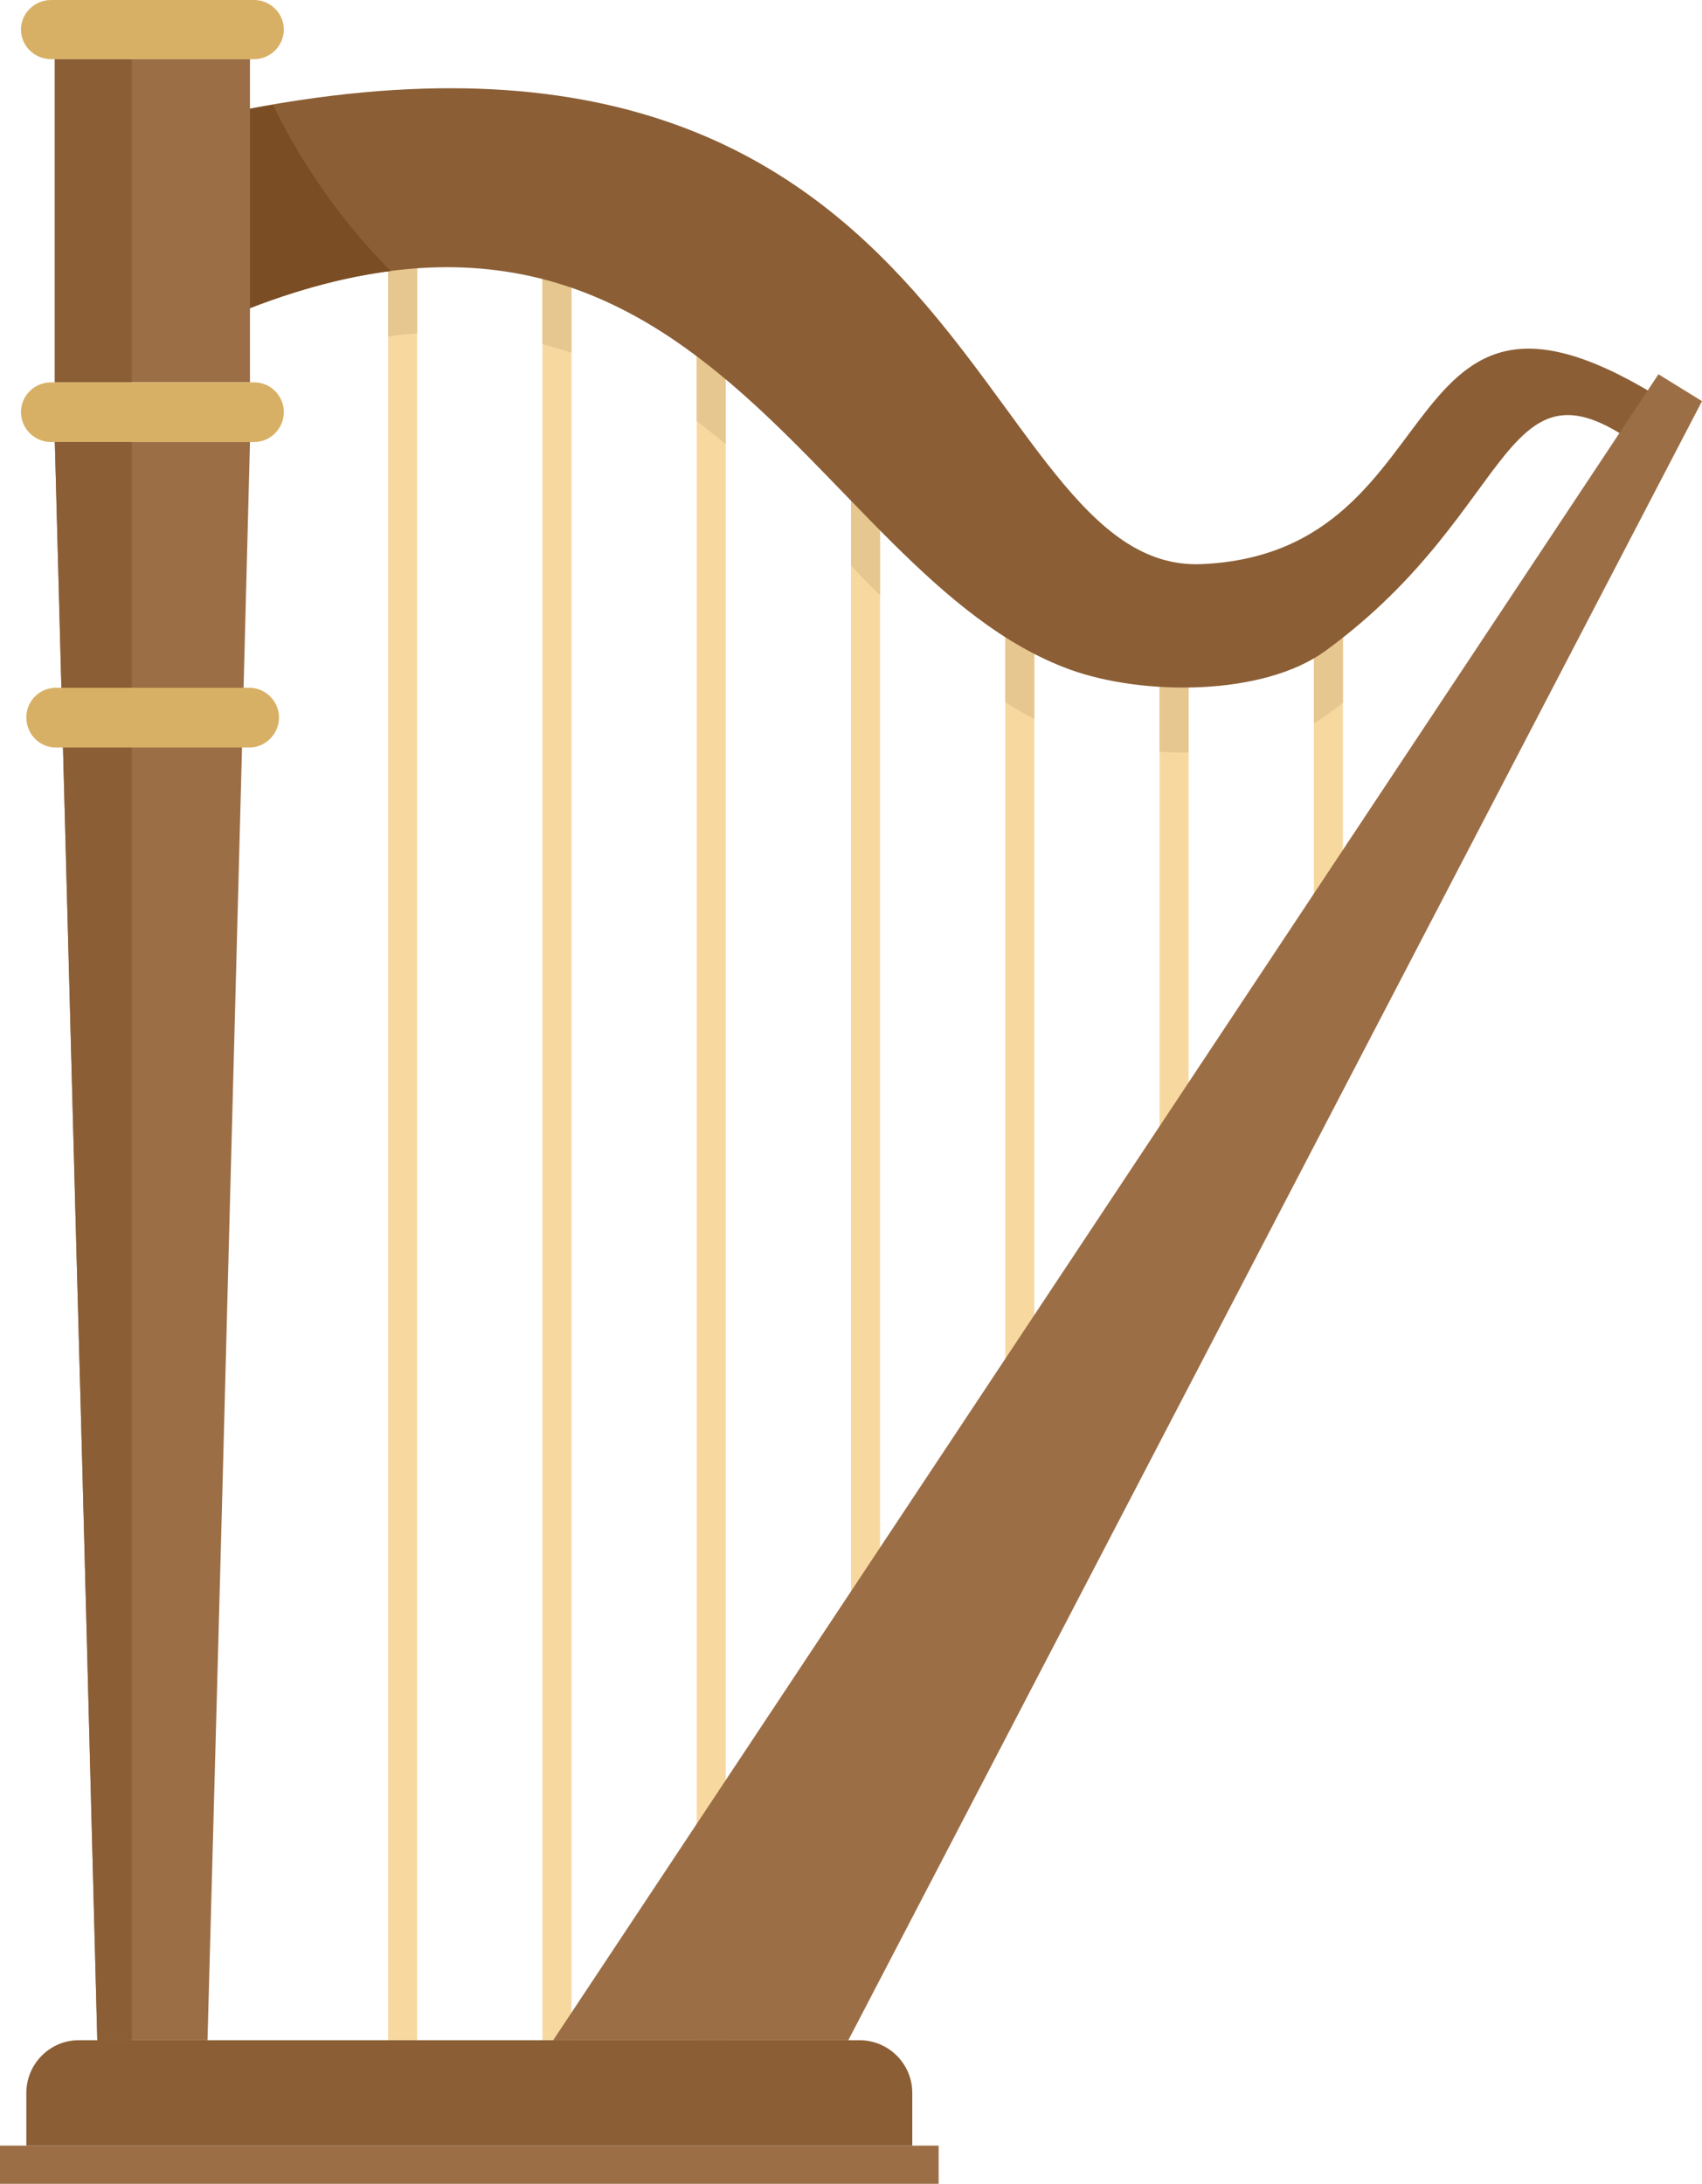 <svg id="uuid-4e3a5f97-3cf2-4d9b-98aa-809c0543c1b5" data-name="Layer 1" version="1.1" width="2532.8" height="3248.8" xmlns="http://www.w3.org/2000/svg"><defs id="defs4"><style id="style2">.uuid-7f1b7715-6d6c-49f5-803d-8a6cc65e838d,.uuid-c7fb3ceb-02be-4ead-92e2-c43ccd746f75,.uuid-cbbf09a4-8456-4869-b5df-502bfccae6e0,.uuid-dfe22fa8-a4be-489e-a968-6fc1a1167b7e{stroke-width:0}.uuid-c7fb3ceb-02be-4ead-92e2-c43ccd746f75,.uuid-cbbf09a4-8456-4869-b5df-502bfccae6e0,.uuid-dfe22fa8-a4be-489e-a968-6fc1a1167b7e{fill-rule:evenodd}.uuid-cbbf09a4-8456-4869-b5df-502bfccae6e0{fill:#8b5e35}.uuid-7f1b7715-6d6c-49f5-803d-8a6cc65e838d,.uuid-dfe22fa8-a4be-489e-a968-6fc1a1167b7e{fill:#9c6e46}.uuid-c7fb3ceb-02be-4ead-92e2-c43ccd746f75{fill:#d8b065}</style></defs><path d="M807.2 263.2h43.2v2772h-43.2zm-229.6 0h43.2v2772h-43.2zm459.2 0h43.2v2772h-43.2zm229.6 301.6h43.2v2072h-43.2zM1496 762.4h43.2V2260H1496Zm229.6 152.8h43.2V1932h-43.2zm229.6 0h43.2v562.4h-43.2z" id="path6" style="fill:#f7d9a0;fill-rule:evenodd;stroke-width:0"/><path d="M807.2 263.2h43.2v261.6C836 520 821.6 516 807.2 512zM577.6 500.8c14.4-2.4 28.8-4 43.2-4.8V263.2h-43.2zm459.2 125.6c14.4 11.2 28.8 22.4 43.2 34.4V313.6c-14.4-7.2-28-12.8-43.2-19.2zm229.6 215.2c14.4 15.2 28.8 29.6 43.2 44V564.8h-43.2zm229.6 203.2c14.4 8.8 28.8 17.6 43.2 24.8V762.4H1496Zm229.6 73.6c14.4.8 28.8 1.6 43.2.8V936c-15.2-.8-29.6-4-43.2-8zm229.6-42.4c6.4-3.2 12-7.2 17.6-11.2 8.8-6.4 17.6-12.8 25.6-19.2V915.2h-43.2z" id="path8" style="fill:#e6c78f;fill-rule:evenodd;stroke-width:0"/><path class="uuid-cbbf09a4-8456-4869-b5df-502bfccae6e0" d="M288 179.2c-.8 121.6-1.6 195.2-3.2 316.8 752.8-356 914.4 356.8 1307.2 500 108 39.2 288 40 380.8-28C2265.6 754.4 2232 500 2456 676.8c27.2-32 20.8-31.2 48-63.2-448-300.8-321.6 208-715.2 225.6-348.8 16-339.2-928-1500.8-660z" id="path10"/><path d="M288 179.2c-.8 121.6-1.6 195.2-3.2 316.8 111.2-52.8 208.8-81.6 296.8-92.8C491.2 312.8 436 217.6 406.4 156c-38.4 6.4-77.6 14.4-118.4 23.2z" id="path12" style="fill:#7a4d24;fill-rule:evenodd;stroke-width:0"/><path class="uuid-dfe22fa8-a4be-489e-a968-6fc1a1167b7e" id="polygon14" transform="translate(-1233.6 -876)" d="m2496 3911.2 1270.4-2438.4-64.8-40-1644.8 2478.4z"/><path class="uuid-7f1b7715-6d6c-49f5-803d-8a6cc65e838d" id="rect16" d="M81.6 88H372v480.8H81.6z"/><path id="rect18" style="fill:#8b5e35;stroke-width:0" d="M81.6 88H196v480.8H81.6z"/><path class="uuid-c7fb3ceb-02be-4ead-92e2-c43ccd746f75" d="M76 88h302.4c24 0 44-20 44-44s-20-44-44-44H76C51.2 0 31.2 20 31.2 44s20 44 44.8 44z" id="path20"/><path class="uuid-c7fb3ceb-02be-4ead-92e2-c43ccd746f75" d="M76 657.6h302.4c24 0 44-20 44-44.8 0-24-20-44-44-44H76c-24.8 0-44.8 20-44.8 44 0 24.8 20 44.8 44.8 44.8z" id="path22"/><path class="uuid-dfe22fa8-a4be-489e-a968-6fc1a1167b7e" d="M144.8 3035.2h164c6.4-240.8 14.4-523.2 23.2-857.6 10.4-402.4 24-898.4 40-1520H81.6c16.8 621.6 29.6 1117.6 40.8 1520 8.8 334.4 16 616.8 22.4 857.6z" id="path24"/><path class="uuid-cbbf09a4-8456-4869-b5df-502bfccae6e0" d="M144.8 3035.2H196V657.6H81.6c16.8 621.6 29.6 1117.6 40.8 1520 8.8 334.4 16 616.8 22.4 857.6z" id="path26"/><path class="uuid-c7fb3ceb-02be-4ead-92e2-c43ccd746f75" d="M83.2 1112h288c24 0 44-20 44-44.8 0-24-20-44-44-44h-288c-24.8 0-44 20-44 44 0 24.8 19.2 44.8 44 44.8z" id="path28"/><path class="uuid-cbbf09a4-8456-4869-b5df-502bfccae6e0" d="M116.8 3035.2h1162.4c43.2 0 78.4 35.2 78.4 78.4v78.4H39.2v-78.4c0-43.2 35.2-78.4 77.6-78.4z" id="path30"/><path class="uuid-7f1b7715-6d6c-49f5-803d-8a6cc65e838d" id="rect32" d="M0 3192h1396.8v56.8H0z"/></svg>
